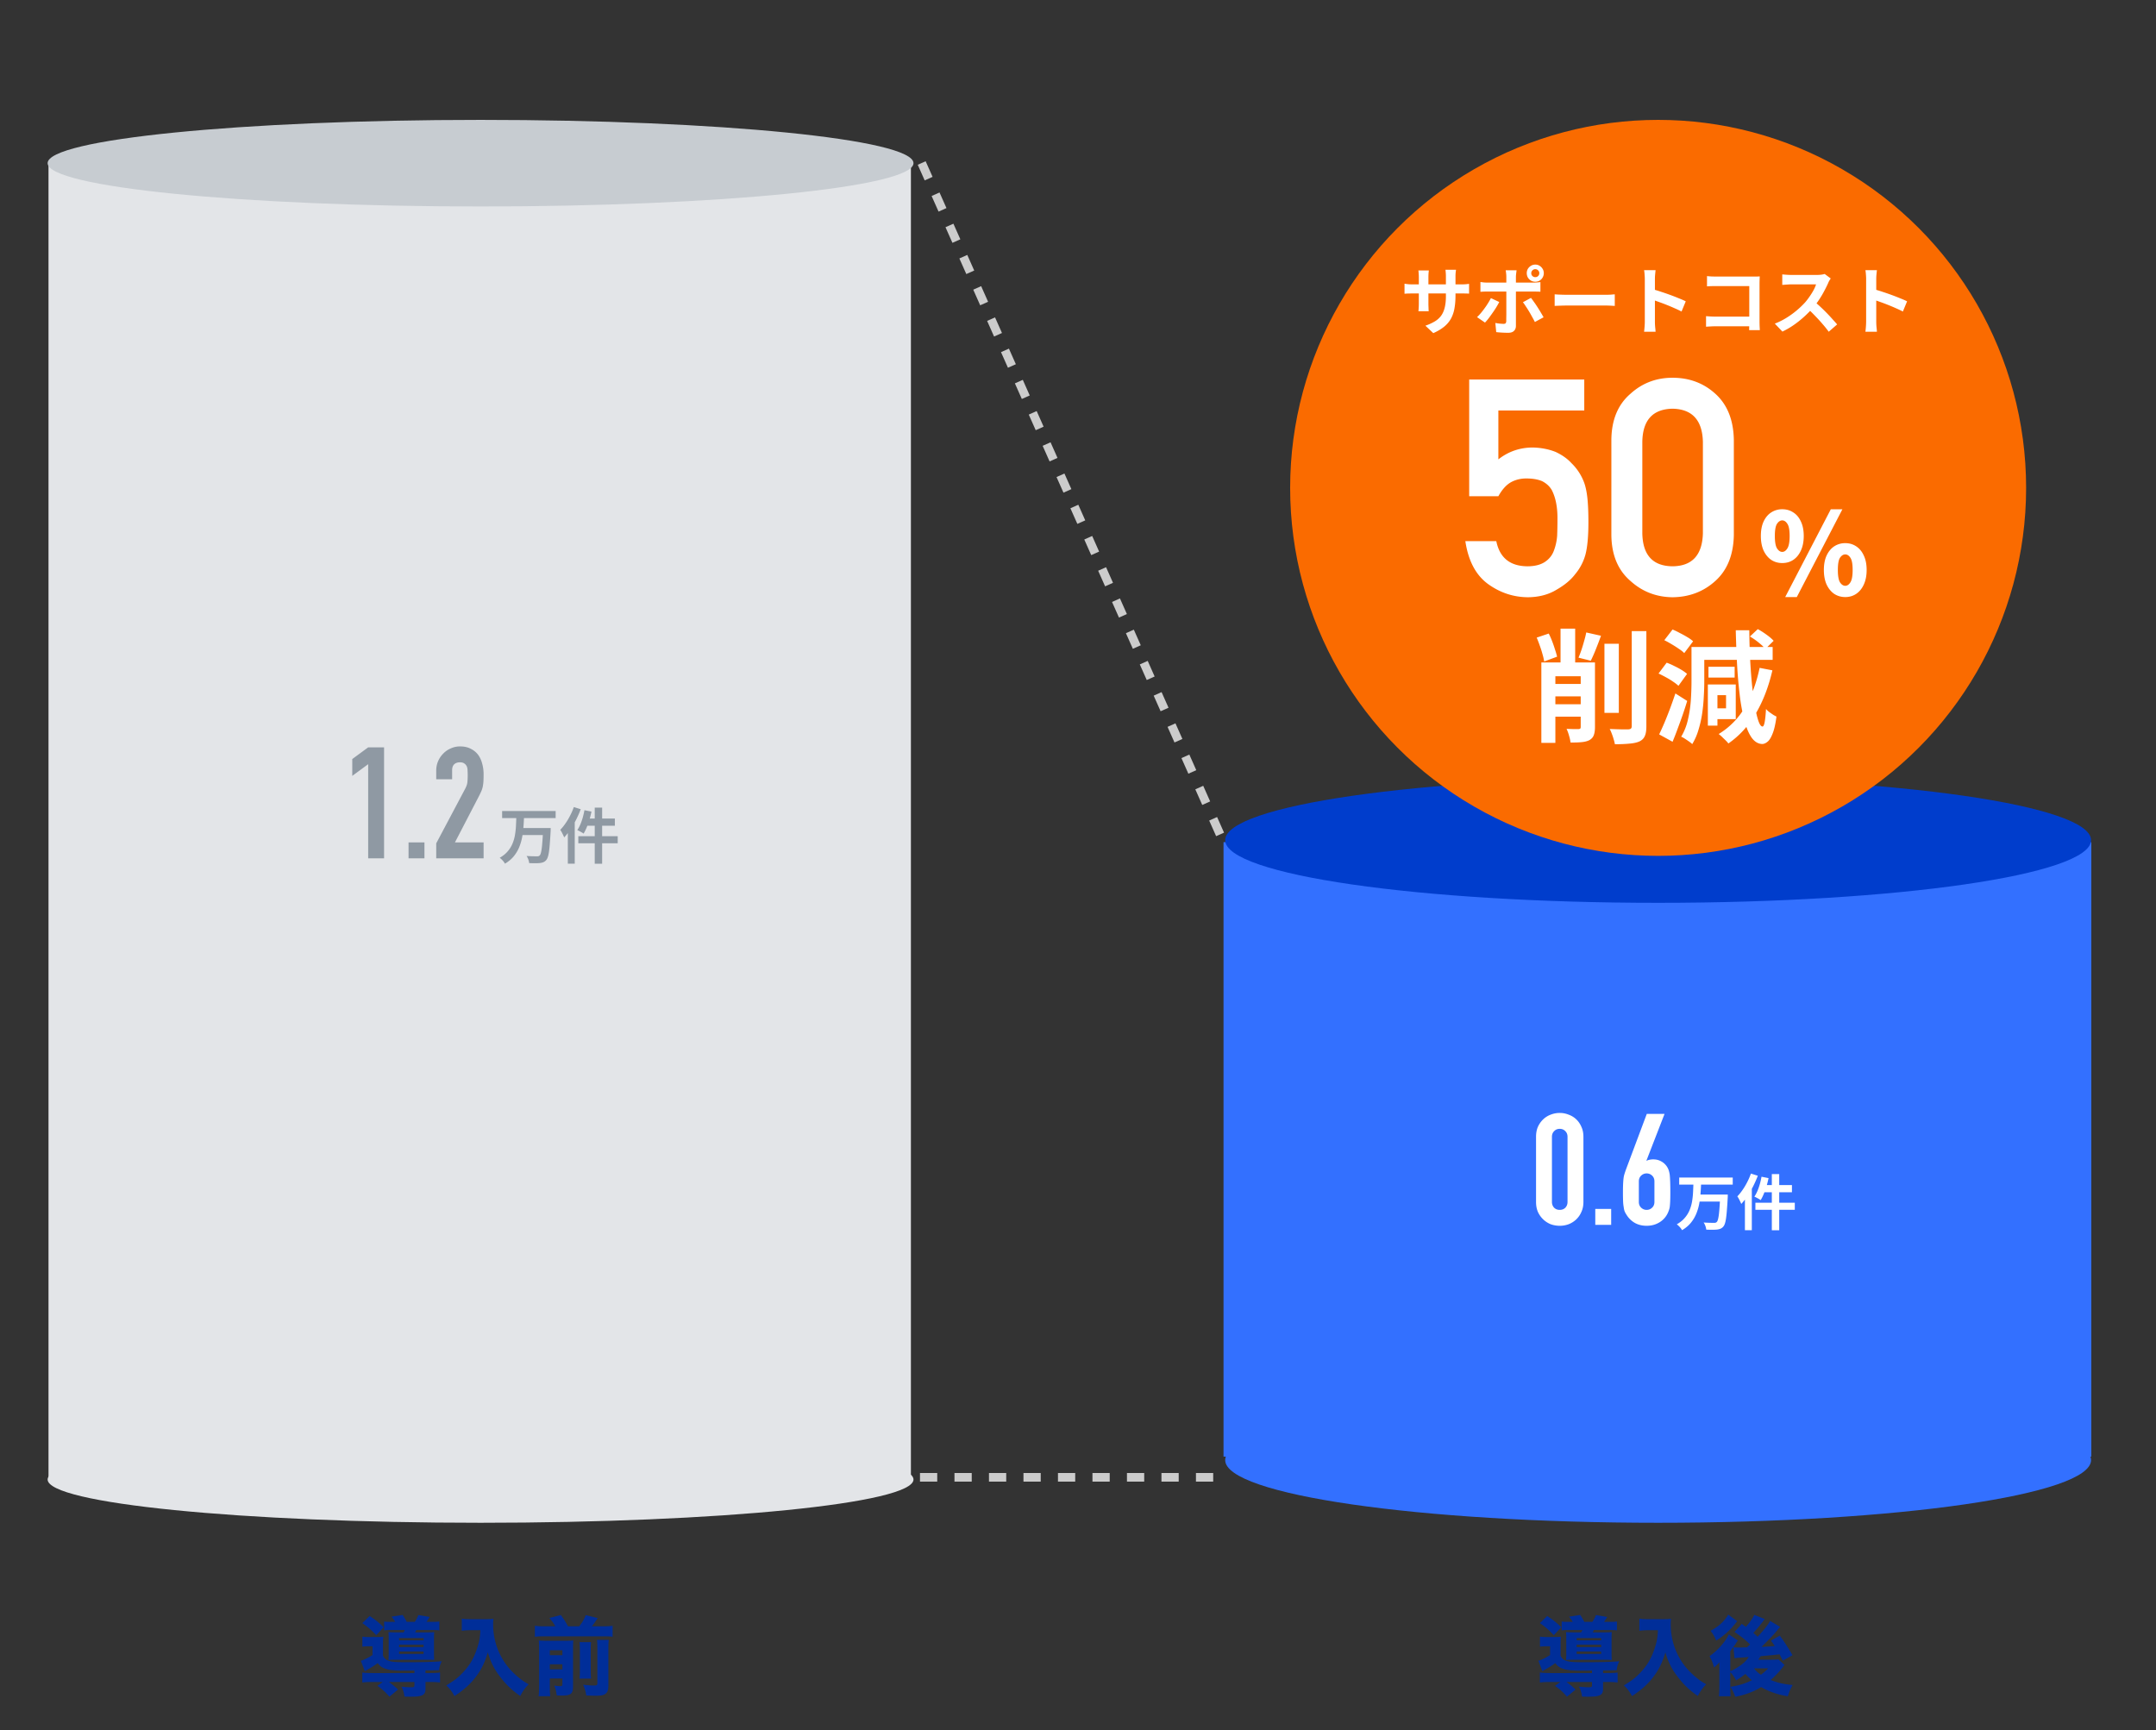<svg width="400" height="321" fill="none" xmlns="http://www.w3.org/2000/svg"><rect width="100%" height="100%" fill="#333333" stroke="none"/><g clip-path="url(#clip0_1052_5968)"><path d="M171 30.241l56 126" stroke="#CCC" stroke-width="1.606" stroke-miterlimit="10" stroke-linejoin="round" stroke-dasharray="3.17 3.17"/><path d="M170.683 274.081h56.225" stroke="#CCC" stroke-width="1.606" stroke-miterlimit="10" stroke-linejoin="round" stroke-dasharray="3.2 3.2"/><path d="M89.157 282.515c44.36 0 80.321-3.596 80.321-8.032s-35.961-8.032-80.321-8.032-80.322 3.596-80.322 8.032 35.961 8.032 80.322 8.032z" fill="#E3E5E8"/><path d="M169 30.241H9v244h160v-244z" fill="#E3E5E8"/><path d="M89.157 38.306c44.36 0 80.321-3.597 80.321-8.033s-35.961-8.032-80.321-8.032-80.322 3.596-80.322 8.032 35.961 8.033 80.322 8.033z" fill="#C7CCD1"/><path d="M307.631 282.515c44.36 0 80.321-5.206 80.321-11.628 0-6.423-35.961-11.629-80.321-11.629-44.361 0-80.322 5.206-80.322 11.629 0 6.422 35.961 11.628 80.322 11.628z" fill="#3370FF"/><path d="M388 156.241H227v114h161v-114z" fill="#3370FF"/><path d="M307.631 167.498c44.36 0 80.321-5.206 80.321-11.628 0-6.423-35.961-11.629-80.321-11.629-44.361 0-80.322 5.206-80.322 11.629 0 6.422 35.961 11.628 80.322 11.628z" fill="#003DCC"/><path d="M72.741 300.901h.578a5.817 5.817 0 00-.69-.964l2.072-.321c.273.385.578.915.755 1.285h1.494c.321-.482.466-.771.674-1.269l2.089.353c-.048.08-.096.145-.113.193-.337.53-.337.53-.481.723h.787c.803 0 1.237-.016 1.606-.064v1.638c-.337-.048-.835-.064-1.606-.064h-2.667c-.129.257-.129.257-.209.434h2.137c.674 0 1.092-.016 1.397-.049-.032.386-.048.643-.048 1.189v2.763c0 .562.016.916.048 1.221-.466-.032-.498-.032-1.237-.032h-5.799c-.771 0-1.012 0-1.462.032.032-.273.049-.562.049-1.14v-2.86c0-.53-.017-.899-.049-1.173.322.033.82.049 1.51.049h1.318c.08-.177.112-.241.208-.434H72.87c-.754 0-1.252.016-1.606.064v-1.638c.353.048.707.064 1.478.064zm1.301 3.004v.418h4.546v-.418h-4.546zm0 1.237v.434h4.546v-.434h-4.546zm0 1.253v.45h4.546v-.45h-4.546zm2.843 3.534l-1.686.016c-2.169 0-3.004-.08-3.888-.418-.498-.176-.867-.482-1.237-.98-.562.434-1.253.868-2.393 1.494l-.74-1.927c.483-.113 1.447-.595 2.17-1.061v-1.622h-.836c-.401 0-.626.016-1.044.064v-1.863c.418.064.707.08 1.317.08h1.35c.498 0 .835-.016 1.22-.064-.048.385-.064.675-.064 1.526v1.992c.273.562.578.819 1.189.996.562.177 1.317.225 3.261.225 2.972 0 4.932-.048 6.442-.177-.338.755-.37.835-.482 1.655-.61.016-.932.032-2.522.048v.482h.675c.98 0 1.493-.016 2.024-.097v1.848c-.53-.064-1.077-.097-2.057-.097h-.642v1.286c0 1.14-.563 1.445-2.715 1.445-.29 0-.595 0-1.189-.016-.112-.787-.225-1.188-.562-1.847.61.064 1.333.112 1.783.112.514 0 .626-.064.626-.353v-.627h-4.738c.658.482 1.076.82 1.702 1.398l-1.606 1.333c-.723-.851-1.317-1.381-2.217-2.008l.996-.723h-1.75c-.98 0-1.495.033-2.057.097v-1.848c.53.065 1.028.097 2.008.097h7.662v-.466zm-9.67-8.803l1.365-1.318c1.19.804 1.623 1.141 2.603 2.089l-1.382 1.478c-.867-.932-1.494-1.478-2.586-2.249zm21.911 1.317H87.36c-.498 0-1.06.032-1.686.096v-2.233c.514.081.851.097 1.654.097h2.763c.627 0 1.028-.016 1.446-.08a12.05 12.05 0 00-.048 1.012c0 2.393.642 4.69 1.88 6.682.69 1.109 1.477 2.024 2.618 3.004.739.627 1.14.916 2.088 1.462-.69.707-1.028 1.189-1.558 2.169-1.494-1.044-2.506-1.992-3.598-3.39-1.205-1.526-1.88-2.859-2.41-4.707-.61 2.008-1.253 3.294-2.33 4.675-.98 1.269-2.168 2.329-3.87 3.438a6.737 6.737 0 00-1.51-1.976c1.51-.932 2.136-1.414 2.939-2.249 1.398-1.446 2.185-2.779 2.827-4.787.354-1.093.482-1.815.563-3.213zm11.872-.723h2.024c-.337-.594-.514-.867-1.092-1.542l2.12-.546c.611.835.948 1.365 1.317 2.088h2.089c.562-.691.867-1.221 1.221-2.072l2.201.546c-.37.594-.723 1.108-1.077 1.526h2.089c.819 0 1.269-.032 1.767-.096v2.04c-.498-.064-.9-.08-1.767-.08h-10.892c-.819 0-1.253.016-1.767.08v-2.04c.594.08.964.096 1.767.096zm1.012 9.687v1.542c0 .819.016 1.221.08 1.735h-2.168c.08-.594.096-1.06.096-1.88V305.8c0-.771-.016-1.06-.064-1.445.466.032.883.048 1.494.048h3.502c.771 0 1.076-.016 1.413-.048-.032.385-.048.739-.048 1.558v6.94c0 1.397-.401 1.719-2.104 1.719-.129 0-.37 0-.916-.033-.128-.899-.193-1.108-.45-1.815.547.08.739.097 1.109.097.321 0 .385-.081.385-.434v-.98h-2.329zm0-1.687h2.329v-.948h-2.329v.948zm0-2.634h2.329v-.916h-2.329v.916zm5.51-2.426h2.137c-.049.45-.065.787-.065 1.542v3.518c0 .932.016 1.221.065 1.703h-2.137c.048-.514.064-.803.064-1.687v-3.55c0-.707-.016-1.028-.064-1.526zm3.229-.418h2.201c-.064.466-.081.932-.081 1.687v6.667c0 .787-.096 1.22-.369 1.494-.353.385-.867.514-1.944.514-.466 0-.562 0-1.783-.049-.128-.787-.257-1.22-.578-1.992.819.097 1.429.145 1.895.145.643 0 .739-.064.739-.482v-6.345c0-.852-.016-1.173-.08-1.639z" fill="#002E99"/><path d="M68.307 159.241v-17.465l-2.95 2.169v-3.123l2.95-2.169h2.95v20.588h-2.95zm7.491 0v-2.949h2.95v2.949h-2.95zm5.134 0v-2.776l5.32-10.033c.27-.502.425-.935.463-1.302a14.547 14.547 0 00.03-2.197c0-.289-.049-.54-.145-.752a1.264 1.264 0 00-.434-.521c-.193-.154-.472-.231-.839-.231-.443 0-.8.125-1.07.376-.25.251-.375.617-.375 1.099v1.677h-2.95v-1.619c0-.617.116-1.195.347-1.735.231-.54.55-1.012.954-1.417a4.14 4.14 0 011.388-.954 4.064 4.064 0 011.735-.376c.771 0 1.427.144 1.967.433a3.78 3.78 0 011.388 1.128c.347.482.597 1.032.751 1.648.174.617.26 1.273.26 1.967 0 .501-.01.925-.028 1.272-.02.328-.058.646-.116.954a4.25 4.25 0 01-.29.925c-.134.309-.317.685-.549 1.128l-4.337 8.357h5.32v2.949h-8.79zm12.227-8.782h9.93v1.316h-9.93v-1.316zm3.599 3.16h4.498v1.304h-4.498v-1.304zm4.003 0h1.417l-.011.112v.248c0 .097-.004.176-.011.236a68.821 68.821 0 01-.147 2.237 23.282 23.282 0 01-.157 1.552c-.06.413-.131.742-.214.99-.082.247-.18.435-.292.562a1.35 1.35 0 01-.54.405 2.604 2.604 0 01-.663.157 9.002 9.002 0 01-.877.034c-.353 0-.716-.007-1.091-.022a2.693 2.693 0 00-.158-.675 2.924 2.924 0 00-.326-.652c.39.03.761.048 1.114.056.352.007.61.011.775.011.12 0 .222-.007.304-.022a.566.566 0 00.225-.124c.12-.105.217-.337.292-.697.083-.368.15-.892.203-1.575.06-.689.112-1.559.157-2.608v-.225zm-4.97-2.036h1.428a43.07 43.07 0 01-.112 1.935 15.191 15.191 0 01-.26 1.934 9.494 9.494 0 01-.561 1.821 6.721 6.721 0 01-1.001 1.631c-.42.502-.952.944-1.597 1.327a3.176 3.176 0 00-.427-.585 4.217 4.217 0 00-.551-.506c.592-.337 1.076-.723 1.45-1.158a5.27 5.27 0 00.9-1.417c.217-.51.375-1.042.472-1.597.098-.562.161-1.128.191-1.698.03-.57.053-1.132.068-1.687zm14.551-1.754h1.372v10.413h-1.372v-10.413zm-1.912.484l1.305.258a17.93 17.93 0 01-.383 1.518c-.15.503-.318.975-.506 1.417a8.22 8.22 0 01-.573 1.147 2.484 2.484 0 00-.349-.225 8.288 8.288 0 00-.438-.236 2.197 2.197 0 00-.383-.18c.203-.3.39-.648.563-1.045.172-.405.322-.833.449-1.282.128-.458.233-.915.315-1.372zm.439 1.552h5.206v1.326h-5.544l.338-1.326zm-1.575 3.272h7.31v1.315h-7.31v-1.315zm-.832-5.409l1.282.405c-.24.629-.521 1.267-.843 1.911a17.038 17.038 0 01-1.057 1.811 11.4 11.4 0 01-1.17 1.507 7.055 7.055 0 00-.191-.428 8.47 8.47 0 00-.27-.539 3.791 3.791 0 00-.27-.439c.338-.345.66-.742.968-1.192.314-.45.603-.933.865-1.451.27-.517.499-1.045.686-1.585zm-1.113 3.115l1.282-1.282v8.67h-1.282v-7.388z" fill="#8F99A3"/><path d="M284.98 210.904c0-.694.115-1.311.347-1.851.25-.54.578-1.002.983-1.388a4.022 4.022 0 011.388-.867 4.542 4.542 0 011.677-.318c.578 0 1.128.106 1.648.318a3.97 3.97 0 011.417.867c.405.386.723.848.954 1.388.251.54.376 1.157.376 1.851v12.087c0 .694-.125 1.31-.376 1.85a4.133 4.133 0 01-.954 1.388 4.317 4.317 0 01-1.417.897c-.52.192-1.07.289-1.648.289a4.962 4.962 0 01-1.677-.289 4.393 4.393 0 01-1.388-.897 4.502 4.502 0 01-.983-1.388c-.232-.54-.347-1.156-.347-1.85v-12.087zm2.949 12.087c0 .424.135.78.405 1.069.27.27.617.405 1.041.405.424 0 .771-.135 1.041-.405.27-.289.405-.645.405-1.069v-12.087c0-.424-.135-.771-.405-1.041-.27-.289-.617-.434-1.041-.434-.424 0-.771.145-1.041.434-.27.27-.405.617-.405 1.041v12.087zm8.041 4.25v-2.949h2.949v2.949h-2.949zm12.854-20.588l-3.354 8.646.058.058c.096-.077.241-.135.433-.174a3.19 3.19 0 01.81-.086c.52 0 1.002.125 1.446.376a2.93 2.93 0 011.359 1.59c.077.212.144.491.202.838.039.347.068.791.087 1.331.019.52.029 1.185.029 1.995 0 .674-.01 1.233-.029 1.677-.019.424-.048.781-.087 1.07a3.456 3.456 0 01-.231.78 3.962 3.962 0 01-1.88 2.14c-.636.347-1.359.521-2.168.521-.81 0-1.533-.174-2.169-.521a4.331 4.331 0 01-1.533-1.474 4.723 4.723 0 01-.375-.666 3.599 3.599 0 01-.174-.78 7.328 7.328 0 01-.116-1.07 40.39 40.39 0 01-.029-1.677c0-.636.01-1.157.029-1.562.02-.424.049-.79.087-1.098.039-.29.097-.55.174-.781.077-.251.164-.511.26-.781l3.875-10.352h3.296zm-1.88 12.521c0-.444-.144-.8-.433-1.07a1.437 1.437 0 00-1.012-.405c-.386 0-.723.135-1.012.405-.29.27-.434.626-.434 1.07v3.817c0 .443.144.8.434 1.069.289.27.626.405 1.012.405.385 0 .723-.135 1.012-.405.289-.269.433-.626.433-1.069v-3.817zm4.598-.715h9.93v1.316h-9.93v-1.316zm3.599 3.16h4.498v1.304h-4.498v-1.304zm4.003 0h1.417l-.011.112v.248c0 .097-.004.176-.012.236a69.13 69.13 0 01-.146 2.237 23.282 23.282 0 01-.157 1.552c-.06.413-.131.742-.214.99-.082.247-.18.435-.292.562a1.35 1.35 0 01-.54.405 2.614 2.614 0 01-.663.157 9.001 9.001 0 01-.877.034c-.353 0-.716-.007-1.091-.022a2.692 2.692 0 00-.158-.675 2.898 2.898 0 00-.326-.652c.39.03.761.048 1.113.056.353.007.611.011.776.011.12 0 .222-.007.304-.022a.569.569 0 00.225-.124c.12-.105.217-.337.292-.697.083-.368.15-.892.203-1.575.06-.689.112-1.559.157-2.608v-.225zm-4.97-2.036h1.428c-.023.638-.06 1.282-.113 1.935a15.28 15.28 0 01-.258 1.934 9.558 9.558 0 01-.562 1.821 6.734 6.734 0 01-1.001 1.631c-.42.502-.952.944-1.597 1.327a3.169 3.169 0 00-.427-.585 4.243 4.243 0 00-.551-.506c.592-.337 1.075-.723 1.45-1.158.383-.435.682-.907.9-1.417.217-.51.375-1.042.472-1.597.098-.562.161-1.128.191-1.698.03-.57.053-1.132.068-1.687zm14.551-1.754h1.372v10.413h-1.372v-10.413zm-1.912.484l1.305.258a17.93 17.93 0 01-.383 1.518c-.15.503-.318.975-.506 1.417a8.22 8.22 0 01-.573 1.147 2.484 2.484 0 00-.349-.225 8.288 8.288 0 00-.438-.236 2.197 2.197 0 00-.383-.18c.203-.3.39-.648.563-1.045.172-.405.322-.833.449-1.282.128-.458.233-.915.315-1.372zm.439 1.552h5.206v1.326h-5.544l.338-1.326zm-1.575 3.272h7.31v1.315h-7.31v-1.315zm-.832-5.409l1.282.405c-.24.629-.521 1.267-.843 1.911a17.21 17.21 0 01-1.057 1.811 11.4 11.4 0 01-1.17 1.507 7.055 7.055 0 00-.191-.428 8.47 8.47 0 00-.27-.539 3.791 3.791 0 00-.27-.439c.338-.345.66-.742.967-1.192.315-.45.604-.933.866-1.451.27-.517.499-1.045.686-1.585zm-1.113 3.115l1.282-1.282v8.67h-1.282v-7.388z" fill="#fff"/><path d="M291.215 300.901h.578a5.778 5.778 0 00-.691-.964l2.073-.321c.273.385.578.915.755 1.285h1.494c.321-.482.466-.771.674-1.269l2.089.353c-.048.08-.097.145-.113.193-.337.53-.337.53-.482.723h.788c.803 0 1.236-.016 1.606-.064v1.638c-.337-.048-.835-.064-1.606-.064h-2.667c-.129.257-.129.257-.209.434h2.137c.674 0 1.092-.016 1.397-.049-.032.386-.048.643-.048 1.189v2.763c0 .562.016.916.048 1.221-.466-.032-.498-.032-1.237-.032h-5.799c-.771 0-1.012 0-1.462.032a9.31 9.31 0 00.048-1.14v-2.86c0-.53-.016-.899-.048-1.173.321.033.819.049 1.51.049h1.317c.081-.177.113-.241.209-.434h-2.233c-.755 0-1.253.016-1.606.064v-1.638c.353.048.707.064 1.478.064zm1.301 3.004v.418h4.546v-.418h-4.546zm0 1.237v.434h4.546v-.434h-4.546zm0 1.253v.45h4.546v-.45h-4.546zm2.843 3.534l-1.686.016c-2.169 0-3.004-.08-3.888-.418-.498-.176-.867-.482-1.237-.98-.562.434-1.253.868-2.393 1.494l-.739-1.927c.482-.113 1.445-.595 2.168-1.061v-1.622h-.835c-.402 0-.626.016-1.044.064v-1.863c.418.064.707.08 1.317.08h1.35c.497 0 .835-.016 1.22-.064-.048.385-.064.675-.064 1.526v1.992c.273.562.578.819 1.189.996.562.177 1.317.225 3.261.225 2.972 0 4.932-.048 6.442-.177-.338.755-.37.835-.482 1.655-.611.016-.932.032-2.522.048v.482h.674c.98 0 1.494-.016 2.024-.097v1.848c-.53-.064-1.076-.097-2.056-.097h-.642v1.286c0 1.14-.563 1.445-2.715 1.445-.289 0-.595 0-1.189-.016-.112-.787-.225-1.188-.562-1.847.61.064 1.333.112 1.783.112.514 0 .626-.064.626-.353v-.627h-4.738c.658.482 1.076.82 1.702 1.398l-1.606 1.333c-.723-.851-1.317-1.381-2.217-2.008l.996-.723h-1.751c-.98 0-1.494.033-2.056.097v-1.848c.53.065 1.028.097 2.008.097h7.662v-.466zm-9.67-8.803l1.365-1.318c1.189.804 1.623 1.141 2.603 2.089l-1.382 1.478c-.867-.932-1.494-1.478-2.586-2.249zm21.911 1.317h-1.767c-.498 0-1.06.032-1.686.096v-2.233c.514.081.851.097 1.654.097h2.763c.627 0 1.028-.016 1.446-.08-.032.417-.048.674-.048 1.012 0 2.393.642 4.69 1.879 6.682.691 1.109 1.478 2.024 2.619 3.004.739.627 1.14.916 2.088 1.462-.691.707-1.028 1.189-1.558 2.169-1.494-1.044-2.506-1.992-3.598-3.39-1.205-1.526-1.88-2.859-2.41-4.707-.61 2.008-1.253 3.294-2.329 4.675-.98 1.269-2.169 2.329-3.872 3.438a6.737 6.737 0 00-1.51-1.976c1.51-.932 2.137-1.414 2.94-2.249 1.397-1.446 2.185-2.779 2.827-4.787.354-1.093.482-1.815.562-3.213zm17.864-2.843l1.944.771c-.145.192-.145.192-.402.546a30.929 30.929 0 01-1.703 2.024c.37.321.498.434.787.723 1.269-1.382 1.992-2.313 2.314-2.94l1.863 1.109c-.353.385-.353.385-.707.835-.482.594-1.944 2.104-2.763 2.875.659-.032 1.478-.08 2.474-.16-.225-.338-.321-.466-.707-1.012l1.639-.916a33.524 33.524 0 012.345 3.631l-1.783 1.012c-.305-.595-.385-.755-.594-1.173-1.35.145-2.522.257-3.534.337-.177.289-.225.37-.418.659h2.458c.498 0 .948-.016 1.269-.064l1.124 1.028c-.112.144-.16.209-.241.337a17.164 17.164 0 01-2.313 2.458c1.301.53 2.442.787 4.064.932-.433.787-.61 1.204-.883 2.088-1.912-.305-3.566-.884-4.964-1.703-1.382.868-2.94 1.446-4.803 1.799-.257-.755-.482-1.22-.9-1.847 1.558-.241 2.699-.578 3.984-1.221a9.17 9.17 0 01-1.189-1.173c-.674.531-1.076.82-1.735 1.189-.337-.626-.658-1.092-1.076-1.526v2.603c0 .899.016 1.381.064 1.879h-2.184c.064-.418.096-.964.096-1.735v-3.566c0-.129 0-.129.016-1.012a6.63 6.63 0 01-1.012.964c-.257-.964-.418-1.35-.819-2.089a12.241 12.241 0 002.618-2.522c.45-.578.771-1.124.948-1.526l1.687 1.141a5.49 5.49 0 00-.434.642 86.18 86.18 0 01-.98 1.366v3.678c.466-.176.916-.417 1.43-.755.915-.578 1.494-1.108 1.992-1.863-.466.032-.498.032-.836.064-1.269.081-1.333.081-1.799.161l-.209-2.056c.097.016.097.016.37.048.096 0 .337.016.498.016h.498c.225-.016.225-.016 1.14-.032l.595-.53c-.819-.82-1.542-1.398-2.892-2.33l1.35-1.494c.369.273.53.386.755.546.674-.722 1.365-1.718 1.558-2.216zm2.586 9.927h-2.634c.401.498.707.787 1.285 1.189.546-.418.803-.642 1.349-1.189zm-7.421-9.976l1.67 1.221c-.385.482-.385.482-.883 1.077-.755.883-1.912 1.847-3.02 2.522-.322-.787-.531-1.173-1.045-1.816 1.189-.642 1.928-1.22 2.651-2.088.273-.321.418-.53.627-.916z" fill="#002E99"/><circle cx="307.631" cy="90.514" r="68.273" fill="#FA6B00"/><path d="M272.577 92.065V70.413h21.35v5.743H277.99v9.067c1.868-1.465 4.002-2.198 6.402-2.198 1.539.037 2.949.312 4.232.825 1.209.567 2.189 1.263 2.94 2.088a9.704 9.704 0 012.418 3.819c.256.788.439 1.75.549 2.885.11 1.154.165 2.574.165 4.259 0 2.601-.183 4.598-.55 5.99a9.582 9.582 0 01-1.923 3.654c-.788 1.045-1.932 1.997-3.435 2.858-1.465.898-3.205 1.365-5.22 1.401-2.711 0-5.193-.806-7.446-2.418-2.29-1.648-3.71-4.314-4.259-7.995h5.742c.623 3.077 2.537 4.634 5.743 4.671 1.374 0 2.473-.275 3.297-.825.788-.531 1.337-1.227 1.649-2.088a9.76 9.76 0 00.604-2.802c.037-.99.055-1.951.055-2.886.037-2.29-.32-4.149-1.071-5.577-.403-.678-.999-1.219-1.786-1.622-.788-.33-1.768-.494-2.94-.494-1.044 0-1.997.238-2.858.714-.861.495-1.63 1.356-2.308 2.583h-5.413zm43.359 6.87V81.953c-.11-4.012-1.988-6.054-5.633-6.128-3.664.074-5.532 2.116-5.605 6.128v16.98c.073 4.049 1.941 6.091 5.605 6.128 3.645-.037 5.523-2.079 5.633-6.128zm-16.981.329V81.596c.037-3.7 1.218-6.548 3.544-8.545 2.18-1.978 4.781-2.968 7.804-2.968 3.114 0 5.761.99 7.941 2.968 2.216 1.997 3.361 4.845 3.434 8.545v17.668c-.073 3.682-1.218 6.521-3.434 8.518-2.18 1.978-4.827 2.986-7.941 3.022-3.023-.036-5.624-1.044-7.804-3.022-2.326-1.997-3.507-4.836-3.544-8.518zm31.703 5.196c-.76 0-1.442-.196-2.047-.59-.591-.408-1.062-.985-1.414-1.731-.337-.759-.506-1.66-.506-2.7 0-1.056.169-1.95.506-2.68.352-.746.823-1.31 1.414-1.69a3.669 3.669 0 012.047-.59c.774 0 1.456.197 2.047.59.605.38 1.076.944 1.414 1.69.351.73.527 1.624.527 2.68 0 1.04-.176 1.941-.527 2.7-.338.746-.809 1.323-1.414 1.731-.591.394-1.273.59-2.047.59zm0-2.068c.366 0 .682-.218.95-.654.281-.436.422-1.203.422-2.3 0-1.097-.141-1.85-.422-2.258-.268-.422-.584-.633-.95-.633s-.689.211-.971.633c-.267.408-.401 1.16-.401 2.258 0 1.097.134 1.864.401 2.3.282.436.605.654.971.654zm.549 8.378l8.462-16.29h2.152l-8.462 16.29h-2.152zm11.142 0c-.76 0-1.442-.197-2.047-.591-.591-.408-1.062-.985-1.414-1.73-.338-.76-.507-1.66-.507-2.701 0-1.055.169-1.949.507-2.68.352-.746.823-1.316 1.414-1.71a3.675 3.675 0 012.047-.59c.759 0 1.435.197 2.026.59.604.394 1.076.964 1.413 1.71.352.731.528 1.625.528 2.68 0 1.041-.176 1.941-.528 2.701-.337.745-.809 1.322-1.413 1.73-.591.394-1.267.591-2.026.591zm0-2.089c.365 0 .682-.211.949-.633.282-.436.422-1.203.422-2.3 0-1.112-.14-1.871-.422-2.279-.267-.408-.584-.612-.949-.612-.366 0-.69.204-.971.612-.267.408-.401 1.167-.401 2.279 0 1.097.134 1.864.401 2.3.281.422.605.633.971.633zm-44.678 10.754h2.669v12.821h-2.669v-12.821zm5.064-2.35h2.715v17.658c0 .806-.099 1.414-.297 1.825-.182.426-.509.753-.981.981-.471.213-1.087.349-1.848.41-.76.076-1.665.114-2.714.114a8.157 8.157 0 00-.228-.912 10.306 10.306 0 00-.343-1.027 7.099 7.099 0 00-.387-.889c.745.03 1.444.053 2.098.068h1.369c.213-.015.365-.061.456-.137.107-.091.16-.243.16-.456v-17.635zm-15.832 13.574h8.6v2.304h-8.6v-2.304zm0-3.764h8.6v2.304h-8.6v-2.304zm2.623-10.266h2.715v8.053h-2.715v-8.053zm3.742 6.274h2.646v11.999c0 .624-.076 1.126-.228 1.506-.137.38-.411.684-.821.913-.396.197-.875.319-1.438.365-.562.06-1.247.083-2.053.068-.03-.35-.122-.776-.274-1.278a7.89 7.89 0 00-.456-1.254l1.323.045h.89c.152-.015.258-.045.319-.091.061-.061.092-.167.092-.319v-11.954zm-8.168-4.609l2.236-.753c.228.441.441.921.639 1.438.198.517.373 1.026.525 1.528.167.487.296.928.387 1.323l-2.395.89a10.76 10.76 0 00-.319-1.369 17.301 17.301 0 00-.502-1.574 20.546 20.546 0 00-.571-1.483zm9.194-.958l2.738.616a84.713 84.713 0 01-.958 2.509 28.532 28.532 0 01-.936 2.122l-2.281-.57c.182-.426.365-.905.547-1.437.183-.548.35-1.103.502-1.666.168-.563.297-1.087.388-1.574zm-8.327 5.567h8.669v2.555h-6.068v12.364h-2.601v-14.919zm38.692-4.814l1.46-1.369c.517.274 1.057.616 1.619 1.027.578.41 1.019.791 1.324 1.14l-1.529 1.506c-.289-.35-.707-.745-1.255-1.186a12.387 12.387 0 00-1.619-1.118zm-6.753 8.897h4.129v6.433h-4.129v-2.007h2.327v-2.441h-2.327v-1.985zm8.555-3.08l2.372.457c-.699 3.041-1.726 5.71-3.079 8.007-1.339 2.281-3.034 4.137-5.088 5.566a4.493 4.493 0 00-.502-.57 27.96 27.96 0 01-.684-.661 7.58 7.58 0 00-.616-.525c2.023-1.232 3.65-2.89 4.882-4.973 1.232-2.099 2.137-4.533 2.715-7.301zm-12.639-3.878h2.373v6.388c0 .851-.03 1.787-.091 2.806a32.443 32.443 0 01-.297 3.102 20.237 20.237 0 01-.684 3.057 10.892 10.892 0 01-1.164 2.67 4.67 4.67 0 00-.593-.48 22.498 22.498 0 00-.776-.524 3.763 3.763 0 00-.684-.365 10.74 10.74 0 001.278-3.285c.273-1.202.448-2.403.524-3.605.076-1.217.114-2.342.114-3.376v-6.388zm1.46 0h13.597v2.395h-13.597v-2.395zm1.689 3.673h4.859v2.008h-4.859v-2.008zm-.114 3.285h1.779v7.643h-1.779v-7.643zm-8.076-8.213l1.528-1.984c.441.182.897.403 1.369.661.487.243.943.494 1.369.753.441.259.798.517 1.072.776l-1.643 2.19c-.243-.259-.578-.525-1.003-.799-.411-.289-.852-.57-1.324-.844-.471-.289-.927-.54-1.368-.753zm-1.073 6.183l1.506-2.008c.441.152.897.35 1.369.593.487.228.943.472 1.369.73.426.259.775.51 1.049.753l-1.597 2.213a7.734 7.734 0 00-1.004-.776c-.41-.289-.859-.562-1.346-.821-.471-.258-.92-.487-1.346-.684zm.114 11.292c.305-.623.632-1.346.981-2.167.35-.836.7-1.719 1.05-2.646.35-.943.677-1.871.981-2.784l2.19 1.392c-.259.852-.54 1.719-.844 2.601-.304.867-.616 1.726-.936 2.578a52.94 52.94 0 01-.935 2.395l-2.487-1.369zm14.213-19.323h2.51c.015 1.856.068 3.658.159 5.407.092 1.749.213 3.377.365 4.882a64.27 64.27 0 00.548 3.947c.198 1.125.41 2.007.639 2.646.228.639.471.966.73.981.167.015.304-.258.41-.821.107-.563.19-1.376.251-2.441.137.182.335.373.593.57.259.183.51.358.753.525.259.152.456.259.593.319-.182 1.4-.426 2.464-.73 3.194-.289.73-.6 1.225-.935 1.483-.335.274-.662.411-.981.411-.7-.015-1.316-.358-1.848-1.027-.517-.669-.958-1.627-1.323-2.874s-.669-2.738-.913-4.472a88.01 88.01 0 01-.547-5.817 216.579 216.579 0 01-.274-6.913zm-51.999-62.031c0 .848-.064 1.62-.191 2.313a6.24 6.24 0 01-.63 1.875 5.14 5.14 0 01-1.259 1.506c-.539.447-1.219.853-2.04 1.218l-1.464-1.382a9.25 9.25 0 001.697-.767 4.02 4.02 0 001.191-1.04c.31-.42.538-.922.684-1.506.155-.593.233-1.31.233-2.149v-3.64c0-.284-.009-.53-.028-.74a11.49 11.49 0 00-.054-.534h1.957l-.068.534a8.35 8.35 0 00-.028.74v3.572zm-4.941-4.723a9.353 9.353 0 00-.082 1.232v4.9c0 .201.004.398.013.59.01.182.014.346.014.492.009.137.018.256.027.356h-1.916c.018-.1.032-.22.041-.356l.028-.493c.009-.191.013-.388.013-.588v-4.9a7.23 7.23 0 00-.027-.617 6.464 6.464 0 00-.055-.616h1.944zm-4.517 2.464c.091.01.21.028.356.055.146.018.315.037.506.055.192.009.402.013.63.013h8.979a9.112 9.112 0 001.506-.096v1.821a4.993 4.993 0 00-.589-.027c-.246-.01-.552-.014-.917-.014h-8.979c-.228 0-.438.005-.63.014a8.13 8.13 0 00-.493.013l-.369.028v-1.862zm23.516-1.957c0 .21.073.388.219.534a.752.752 0 00.534.205.726.726 0 00.739-.74.71.71 0 00-.219-.52.711.711 0 00-.52-.218.727.727 0 00-.534.219.71.71 0 00-.219.52zm-.835 0c0-.292.068-.557.205-.794.146-.237.338-.429.575-.575.246-.146.516-.219.808-.219.292 0 .556.073.794.22.237.145.424.337.561.574.146.237.219.502.219.794 0 .292-.073.561-.219.808a1.615 1.615 0 01-.561.574 1.563 1.563 0 01-.794.206c-.292 0-.562-.069-.808-.206a1.735 1.735 0 01-.575-.575 1.634 1.634 0 01-.205-.807zm-1.889-.534l-.041.315c-.018.146-.037.301-.055.465a3.612 3.612 0 00-.027.41v9.118c0 .392-.119.703-.356.93-.228.238-.584.357-1.068.357a21.2 21.2 0 01-1.506-.055 18.028 18.028 0 01-.725-.068l-.164-1.698c.292.055.575.096.848.123.283.028.507.041.671.041.183 0 .31-.036.383-.109.073-.082.114-.21.124-.383v-.534c.009-.274.013-.598.013-.972v-6.748a5.77 5.77 0 00-.041-.643 4.55 4.55 0 00-.082-.548h2.026zm-6.707 2.176c.21.028.429.055.657.083.228.018.451.027.67.027h8.446a9.6 9.6 0 00.671-.027 9.65 9.65 0 00.684-.069v1.793a7.953 7.953 0 00-.684-.027c-.247-.01-.466-.014-.657-.014h-8.46c-.2 0-.424.005-.67.014-.237.009-.456.023-.657.04v-1.82zm3.49 3.71c-.155.31-.342.643-.561 1-.219.355-.456.71-.712 1.067-.246.356-.488.689-.725.999a10.83 10.83 0 01-.644.753l-1.478-1.013a7.91 7.91 0 00.698-.74c.247-.291.484-.597.712-.916.237-.32.452-.64.643-.959.201-.319.374-.625.52-.917l1.547.726zm5.886-.767c.173.22.365.48.575.78.219.302.438.626.657.972.219.338.424.671.616 1 .192.319.356.602.493.848l-1.616.876a20.143 20.143 0 00-.506-.944 27.451 27.451 0 00-.575-1.013 17.05 17.05 0 00-.602-.944 9.913 9.913 0 00-.534-.767l1.492-.808zm4.394-.657c.164.01.374.023.629.041l.794.028c.283.009.543.013.781.013h7.35c.319 0 .621-.009.903-.027.283-.027.516-.046.699-.055v2.15l-.699-.042a15.33 15.33 0 00-.903-.027h-7.35c-.393 0-.794.009-1.205.027-.411.01-.744.023-.999.041v-2.149zm16.727 5.024v-7.87c0-.237-.014-.51-.042-.821a6.45 6.45 0 00-.095-.821h2.135c-.027.237-.055.502-.082.794a8.608 8.608 0 00-.041.848v7.871a10.926 10.926 0 00.068 1.26c.028.245.046.465.055.656h-2.135c.036-.274.068-.593.095-.958.028-.365.042-.684.042-.958zm1.464-5.968c.456.119.967.274 1.533.465.566.183 1.136.379 1.711.589.575.21 1.113.42 1.615.63.511.2.936.387 1.273.56l-.78 1.89a18.591 18.591 0 00-1.273-.603c-.465-.21-.94-.41-1.423-.602-.475-.192-.945-.37-1.41-.534a85.1 85.1 0 00-1.246-.438v-1.957zm10.074-2.437c.256.028.543.05.863.069.319.009.593.014.821.014h7.556c.246-.01.429-.019.547-.028a29.286 29.286 0 00-.041 1.26v7.09c0 .237.005.515.014.835.018.32.032.58.041.78h-1.985c.009-.2.014-.42.014-.657.009-.246.014-.493.014-.74v-6.775h-6.146a34.2 34.2 0 00-.931.014c-.319.01-.575.023-.767.041v-1.903zm-.177 7.433c.237.018.501.036.793.055.302.018.607.027.918.027h7.391v1.793h-7.337c-.264 0-.57.01-.917.028-.337.018-.62.036-.848.054v-1.957zm23.132-6.995c-.055.083-.137.21-.246.384a3.207 3.207 0 00-.233.479 22.46 22.46 0 01-.712 1.437 17.23 17.23 0 01-.944 1.602 15.475 15.475 0 01-1.109 1.492 23.105 23.105 0 01-1.697 1.71 18.774 18.774 0 01-1.944 1.547c-.675.466-1.369.867-2.08 1.205l-1.41-1.479a12.75 12.75 0 002.149-1.067 16.082 16.082 0 001.93-1.396 15.96 15.96 0 001.533-1.465c.301-.347.584-.716.848-1.109.274-.392.516-.78.726-1.163.21-.393.365-.753.465-1.082h-4.64c-.192 0-.392.01-.602.028-.21.009-.411.023-.602.04-.183.01-.324.02-.425.028v-1.943c.137.009.306.022.507.04a13.127 13.127 0 001.122.055h4.832c.301 0 .575-.018.821-.054a3.55 3.55 0 00.589-.124l1.122.835zm-3.066 4.257c.356.283.735.612 1.136.986.402.374.799.762 1.191 1.163.392.402.753.79 1.081 1.164.338.365.621.684.849.958l-1.56 1.355a20.891 20.891 0 00-1.164-1.45c-.429-.503-.885-1-1.369-1.493a26.279 26.279 0 00-1.451-1.423l1.287-1.26zm9.636 3.71v-7.87a9.23 9.23 0 00-.041-.821 6.45 6.45 0 00-.095-.821h2.135c-.027.237-.055.502-.082.794a8.608 8.608 0 00-.041.848v7.871a10.926 10.926 0 00.068 1.26c.028.245.046.465.055.656h-2.135a17.119 17.119 0 00.136-1.916zm1.465-5.968c.456.119.967.274 1.533.465.566.183 1.136.379 1.711.589.575.21 1.113.42 1.615.63.511.2.936.387 1.273.56l-.78 1.89a18.818 18.818 0 00-1.273-.603c-.465-.21-.94-.41-1.423-.602-.475-.192-.945-.37-1.41-.534a85.1 85.1 0 00-1.246-.438v-1.957z" fill="#fff"/></g><defs><clipPath id="clip0_1052_5968"><path fill="#fff" transform="translate(0 .241)" d="M0 0h400v320H0z"/></clipPath></defs></svg>
